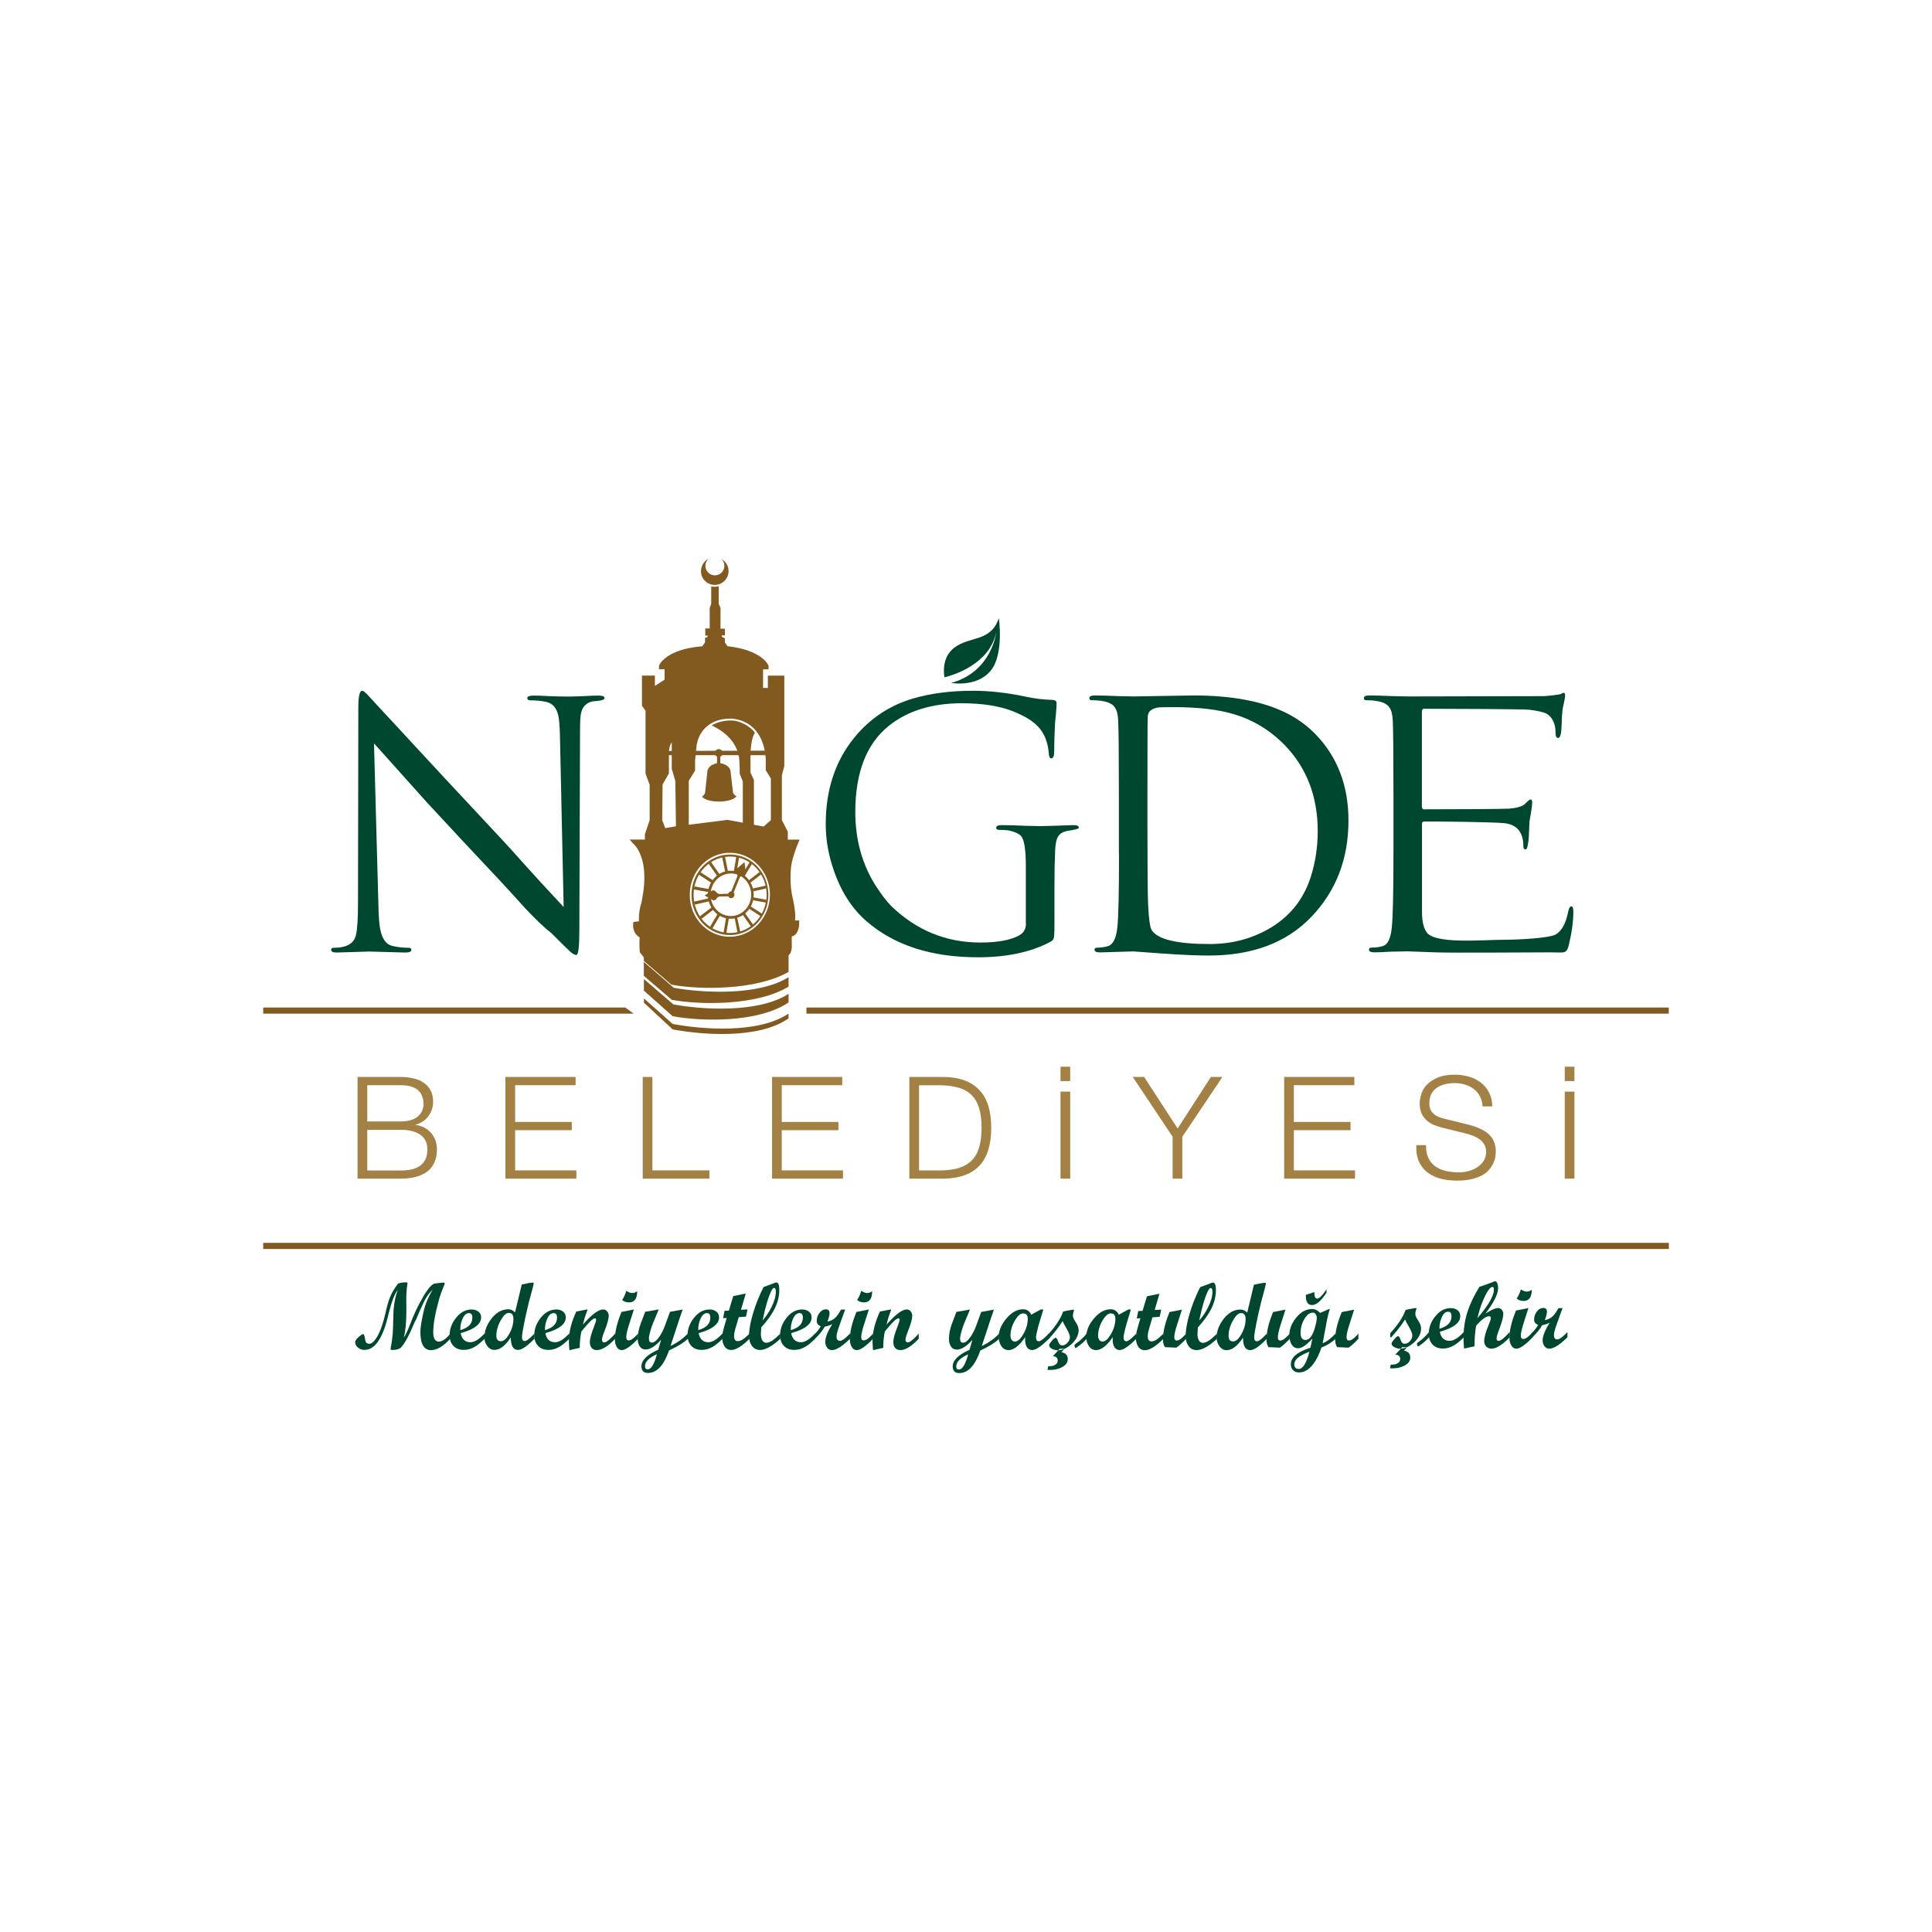 <?xml version="1.0" encoding="UTF-8"?>
<svg id="Layer_2" data-name="Layer 2" xmlns="http://www.w3.org/2000/svg" viewBox="0 0 309.17 309.14">
  <defs>
    <style>
      .cls-1 {
        fill: none;
      }

      .cls-2, .cls-3 {
        fill: #82591f;
      }

      .cls-4 {
        fill: #a38043;
      }

      .cls-4, .cls-3, .cls-5 {
        fill-rule: evenodd;
      }

      .cls-5 {
        fill: #004730;
      }
    </style>
  </defs>
  <g id="Foreground">
    <g>
      <rect class="cls-1" width="309.17" height="309.14"/>
      <g>
        <path class="cls-5" d="m59.85,118.97l.71,26.06c.04,1.71.13,2.9.27,3.59.29,1.56.91,2.47,1.85,2.72.8.22,1.71.33,2.72.33.29,0,.43.11.43.33,0,.29-.33.43-.98.43l-5.77-.16-5.22.16c-.58,0-.87-.15-.87-.43,0-.22.14-.33.43-.33,2.03,0,3.21-.67,3.54-2.01.22-.91.33-2.65.33-5.22l.05-31.17c0-1.81.2-2.72.6-2.72.14,0,.31.09.49.27.18.14.42.38.71.71.11.11.33.34.65.71.33.36,4.15,4.5,11.48,12.4l9.03,9.68c.29.29,1.7,1.85,4.24,4.68,1.23,1.38,3.12,3.43,5.66,6.15l-.6-27.64c-.04-1.45-.13-2.47-.27-3.05-.29-1.2-.91-1.9-1.85-2.12-.76-.18-1.65-.27-2.67-.27-.29,0-.43-.13-.43-.38s.36-.38,1.09-.38c.62,0,1.56.04,2.83.11,1.27.04,2.21.05,2.83.05.22,0,.78-.02,1.69-.05,1.41-.07,2.39-.11,2.94-.11.65,0,.98.13.98.38,0,.22-.27.36-.82.44-.36.04-.73.07-1.09.11-1.02.22-1.63.85-1.85,1.9-.11.4-.16,1.38-.16,2.94l-.11,31.88c0,2.58-.16,3.86-.49,3.86-.25,0-.58-.18-.98-.54-.62-.58-1.61-1.56-2.99-2.94-1.2-.94-2.61-2.29-4.24-4.03-1.3-1.45-2.63-2.9-3.97-4.35-1.23-1.31-3.23-3.43-5.98-6.37l-5.71-6.15c-.83-.94-2.25-2.52-4.24-4.73l-4.24-4.73Z"/>
        <path class="cls-5" d="m179.05,136.65v-9.58c0-6.35-.04-10.26-.11-11.75-.04-.98-.22-1.69-.54-2.12-.29-.47-.89-.8-1.79-.98-.51-.11-1.12-.16-1.85-.16-.29,0-.44-.11-.44-.33,0-.29.29-.44.87-.44.87,0,2.16.04,3.86.11,1.74.04,2.5.05,2.29.05l9.63-.16c6.24,0,11.24.96,15.02,2.88,1.71.87,3.21,1.98,4.52,3.32,3.52,3.63,5.28,8.23,5.28,13.82,0,6.13-1.98,11.26-5.93,15.4-3.95,4.13-9.43,6.2-16.43,6.2-1.92,0-4.43-.11-7.51-.33l-4.57-.33-5.33.16c-.58,0-.87-.15-.87-.43,0-.22.14-.33.44-.33.51,0,1.05-.07,1.63-.22.87-.22,1.39-1.21,1.58-2.99.18-1.63.27-5.57.27-11.8Zm4.57-10.45v6.75c0,6.53.04,10.46.11,11.81.11,2.36.31,3.74.6,4.13.98,1.45,4.06,2.18,9.25,2.18,3.41,0,6.51-.78,9.3-2.34,3.37-1.89,5.66-4.66,6.85-8.32.76-2.36,1.14-4.82,1.14-7.4,0-5.51-1.74-10.08-5.22-13.71-2.32-2.39-5.04-4.06-8.16-5-2.5-.76-5.71-1.14-9.63-1.14-1.38,0-2.21.02-2.5.05-1.09.18-1.65.65-1.69,1.42-.04,1.09-.05,4.95-.05,11.59Z"/>
        <path class="cls-5" d="m222.99,136.65v-9.58c0-6.35-.04-10.26-.11-11.75-.04-.98-.22-1.69-.55-2.12-.29-.47-.89-.8-1.79-.98-.51-.11-1.12-.16-1.85-.16-.29,0-.44-.11-.44-.33,0-.29.29-.44.87-.44.87,0,2.16.04,3.86.11,1.74.04,2.5.05,2.28.05l21.88-.05c.94-.07,1.72-.16,2.34-.27.11,0,.24-.04.38-.11.15-.11.27-.16.38-.16.14,0,.22.16.22.49,0,.18-.07.6-.22,1.25-.15.62-.22,1.05-.22,1.31,0,.07-.02.27-.05.6,0-.25-.02.13-.05,1.14-.04.98-.09,1.6-.16,1.85-.11.4-.24.6-.38.6-.29,0-.44-.24-.44-.71,0-1.52-.47-2.57-1.41-3.16-.44-.25-1.36-.47-2.78-.65-.94-.11-12.85-.16-16.88-.16-.22,0-.33.18-.33.54v15.01c0,.36.11.54.33.54,4.79,0,12.69-.04,13.67-.11,1.3-.11,2.16-.38,2.56-.82.44-.44.71-.65.82-.65.18,0,.27.15.27.43,0,.36-.05.87-.16,1.52-.14.76-.23,1.27-.27,1.52-.04.83-.07,1.69-.11,2.56-.11,1.31-.27,1.96-.49,1.96-.25,0-.38-.16-.38-.49,0-2.25-1.02-3.48-3.05-3.7-1.74-.18-9.35-.27-12.79-.27-.26,0-.38.13-.38.38v14.09c0,1.41.22,2.45.65,3.1.97,2.13,9.1,1.36,12.22,1.36,2.87,0,7.63-.29,8.57-.87.94-.58,1.6-1.8,1.96-3.65.11-.54.27-.82.49-.82s.33.27.33.82c0,1.52-.23,3.28-.71,5.28-.14.69-.38,1.09-.71,1.2-.33.14-1.07.05-2.23.05-3.34,0-15.77.11-18.45,0l-4.41-.16c-.58,0-1.47.02-2.66.05-1.2.07-2.09.11-2.67.11s-.87-.15-.87-.43c0-.22.14-.33.44-.33.72,0,1.34-.09,1.85-.27.73-.25,1.18-1.22,1.36-2.88.18-1.67.27-5.62.27-11.86Z"/>
        <path class="cls-5" d="m164.16,147.81v-9.25c0-2.68-.27-4.3-.82-4.84-.36-.33-.91-.58-1.63-.76-.4-.11-1.02-.16-1.85-.16-.29,0-.44-.11-.44-.33,0-.29.29-.43.87-.43.87,0,2.16.04,3.86.11,1.74.04,2.5.05,2.29.05.51,0,1.23-.02,2.18-.05,1.92-.07,2.97-.11,3.16-.11.58,0,.87.14.87.43,0,.15-.6.31-1.79.49-.69.11-1.2.4-1.52.87-.29.47-.45,1.21-.49,2.23-.07,1.52-.11,3.41-.11,5.66v6.09c0,1.09-.02,1.72-.05,1.9,0,.18-.04.36-.11.54-.07.18-.25.34-.54.49-3.08,1.63-6.93,2.45-11.53,2.45-7.51,0-13.47-1.94-17.9-5.82-2.54-2.21-4.39-5.29-5.55-9.25-.62-2.07-.92-4.15-.92-6.26,0-5.44,1.51-10.03,4.52-13.76,2.5-3.08,5.64-5.19,9.41-6.31,2.83-.83,6.04-1.25,9.63-1.25,2.65,0,5.42.31,8.32.92,1.49.33,2.96.51,4.41.54.44.04.65.2.65.49,0,.43-.04,1.05-.11,1.85-.11.98-.16,1.6-.16,1.85-.07,1.31-.11,2.65-.11,4.03,0,.76-.16,1.14-.49,1.14-.22,0-.34-.27-.38-.82-.14-1.78-.71-3.19-1.69-4.24-.83-.91-2.16-1.72-3.97-2.45-2.18-.87-4.93-1.31-8.27-1.31-4.75,0-8.63,1.2-11.64,3.59-3.59,2.87-5.39,7.47-5.39,13.82,0,4.42,1.09,8.36,3.27,11.8.94,1.45,1.78,2.54,2.5,3.26,4.03,3.88,8.78,5.82,14.25,5.82,2.76,0,4.82-.38,6.2-1.14.73-.4,1.09-1.03,1.09-1.9Z"/>
        <path class="cls-5" d="m151.13,108.39c-.17-1.13-.23-3.35,1.57-4.73,2.5-1.92,5.84-.87,7.14-4.74,0,0,.83,5.6-1.2,8.27-1.56,2.05-4.33,2.4-6.44,2.1,6.53-1.77,7.23-8.11,7.23-8.11-1.09,5.08-6.73,6.83-8.3,7.21Z"/>
        <g>
          <path class="cls-4" d="m58.77,179.47v-5.81h5.33c2.45,0,3.67,1.02,3.67,3.05,0,.38-.08.74-.23,1.07-.15.33-.38.63-.68.89-.3.24-.68.44-1.14.59-.46.14-1,.2-1.62.2h-5.33Zm-1.55-7.13v16.27h6.88c.88,0,1.63-.08,2.25-.23.64-.17,1.17-.37,1.59-.62.44-.26.79-.55,1.05-.89.26-.33.46-.67.59-1,.14-.35.23-.68.27-1,.04-.34.07-.63.07-.89,0-1.06-.31-1.95-.93-2.67-.62-.73-1.46-1.16-2.51-1.3v-.04c.42-.09.8-.25,1.14-.48.35-.23.64-.5.89-.82.26-.33.46-.7.59-1.09.14-.41.21-.83.21-1.25,0-.76-.14-1.39-.43-1.89-.29-.52-.68-.93-1.16-1.23-.47-.32-1.02-.54-1.66-.66-.62-.14-1.28-.21-1.96-.21h-6.88Zm1.55,14.95v-6.49h5.33c1.38,0,2.44.27,3.17.8.74.52,1.12,1.3,1.12,2.35,0,.65-.12,1.2-.34,1.64-.23.43-.54.77-.93,1.03-.4.26-.85.44-1.37.55-.52.09-1.06.14-1.64.14h-5.33Z"/>
          <polygon class="cls-4" points="80.88 172.34 80.88 188.61 92.23 188.61 92.23 187.29 82.43 187.29 82.43 180.86 91.5 180.86 91.5 179.54 82.43 179.54 82.43 173.66 92.11 173.66 92.11 172.34 80.88 172.34"/>
          <polygon class="cls-4" points="102.85 172.34 102.85 188.61 113.52 188.61 113.52 187.29 104.4 187.29 104.4 172.34 102.85 172.34"/>
          <polygon class="cls-4" points="123.55 172.34 123.55 188.61 134.9 188.61 134.9 187.29 125.1 187.29 125.1 180.86 134.17 180.86 134.17 179.54 125.1 179.54 125.1 173.66 134.78 173.66 134.78 172.34 123.55 172.34"/>
          <path class="cls-4" d="m145.52,172.34v16.27h5.63c2.48-.06,4.34-.75,5.58-2.07,1.26-1.34,1.89-3.36,1.89-6.06s-.63-4.71-1.89-6.04c-1.25-1.34-3.11-2.04-5.58-2.1h-5.63Zm1.55,14.95v-13.62h3.3c1.17,0,2.17.13,3.01.39.85.24,1.55.64,2.1,1.18.55.55.95,1.25,1.21,2.12.26.87.39,1.91.39,3.12s-.13,2.26-.39,3.12c-.26.87-.66,1.57-1.21,2.12-.55.55-1.25.95-2.1,1.21-.84.24-1.84.37-3.01.37h-3.3Z"/>
          <path class="cls-4" d="m169.71,174.69v13.92h1.55v-13.92h-1.55Zm0-1.69h1.55v-2.3h-1.55v2.3Z"/>
          <polygon class="cls-4" points="187.65 181.91 187.65 188.61 189.2 188.61 189.2 181.91 195.62 172.34 193.78 172.34 188.45 180.59 183.09 172.34 181.27 172.34 187.65 181.91"/>
          <polygon class="cls-4" points="205.5 172.34 205.5 188.61 216.84 188.61 216.84 187.29 207.05 187.29 207.05 180.86 216.12 180.86 216.12 179.54 207.05 179.54 207.05 173.66 216.73 173.66 216.73 172.34 205.5 172.34"/>
          <path class="cls-4" d="m228.2,183.25h-1.55c-.05,1,.08,1.86.39,2.58.32.71.77,1.3,1.34,1.75.58.45,1.28.8,2.1,1.03.82.21,1.71.32,2.67.32s1.78-.09,2.46-.27c.68-.17,1.25-.39,1.71-.66.47-.29.83-.61,1.09-.96.27-.35.48-.69.62-1.03.15-.35.24-.68.27-.98.04-.3.07-.55.07-.73,0-.67-.12-1.24-.34-1.71-.21-.47-.52-.87-.91-1.18-.38-.34-.83-.61-1.34-.82-.5-.23-1.04-.42-1.62-.57l-3.96-.98c-.33-.07-.65-.17-.96-.29-.29-.12-.55-.28-.78-.48-.23-.2-.41-.43-.55-.71-.12-.29-.18-.62-.18-1,0-.61.11-1.12.34-1.53.23-.41.52-.74.89-.98.38-.26.81-.44,1.3-.55.5-.12,1.02-.18,1.55-.18.58,0,1.12.08,1.64.25.53.15.99.39,1.39.7.41.3.74.69.98,1.16.26.46.4,1,.43,1.62h1.55c0-.84-.17-1.56-.5-2.19-.32-.64-.75-1.17-1.3-1.6s-1.18-.74-1.91-.96c-.73-.21-1.5-.32-2.3-.32-1.14,0-2.07.17-2.8.5-.73.32-1.31.71-1.73,1.18-.41.47-.69.97-.84,1.5-.15.53-.23.99-.23,1.39,0,.64.1,1.18.29,1.62.21.44.49.81.82,1.12.34.3.72.55,1.16.73.46.18.92.33,1.39.45l3.62.89c.38.09.77.21,1.16.36.39.14.75.32,1.07.55.33.23.6.51.8.84.21.33.32.73.32,1.19,0,.59-.14,1.1-.43,1.53-.29.41-.65.75-1.09,1.03-.43.26-.89.45-1.39.57-.5.12-.96.18-1.39.18-.74,0-1.44-.07-2.1-.21-.65-.15-1.22-.39-1.71-.73-.47-.33-.84-.78-1.12-1.34-.27-.56-.4-1.26-.39-2.1Z"/>
          <path class="cls-4" d="m250.4,174.69v13.92h1.55v-13.92h-1.55Zm0-1.69h1.55v-2.3h-1.55v2.3Z"/>
        </g>
        <path class="cls-2" d="m110.38,143.2c0,3.84,3.03,6.84,6.64,6.7,3.47-.14,6.19-3.15,6.19-6.73s-2.72-6.58-6.19-6.7c-3.61-.12-6.64,2.88-6.64,6.73Zm-2.89-24.41c-.24.37-.45.91-.45,1.66v3.32l-1.01,1.77-.06,5.69.48,1.29,1.72-.29-.1-7.24-.57-1.96v-4.23h0Zm8.93,12.41l5.78,1.07,1.16-1.03v-6.66s-.82-1.33-.82-1.33v-1.54s.16-6.15-5.43-6.72c-.88,0-1.46.1-1.81.18-.36.08-.85.23-1.35.51-1.01.54-2.11,1.57-2.47,3.55-.13,1.29-.19,1.89-.22,2.16l-.03.22v1.7s-1.01,1.64-1.01,1.64v7.03l6.2-.78Zm-1.41-37.37v2.79s.29.67.29.67v3.32h.7v1.07h-.52c0,.32.52.44.52.44v.69l.41.6c5.41.59,6.51,2.92,6.58,3.13v.57h-.88v2.98h.77v-1.97h2.63v14.45l-.39,1.51v7.16l.95,1.85v1.27h1.88s-.6,1.35-1.09,3.01c-.5,1.72-.44,4.46-.06,6.1.51,2.2.5,3.31.42,3.83h.67s.01.41,0,.62c-.01.21-.05.48-.13.75-.13.47-.42,1.05-1.06,1.19v1.19c0,.07.03.41-.02.77-.04.32-.15.8-.49,1.04v2.67c-5.19,2.98-14.3,2.87-18.63,2.06l-.11-.02-4.42-3.8v-.56l-.65-.84s-.1-.96-.03-2.38c-.58-.32-.85-.83-.96-1.26-.12-.48-.07-.89-.07-.91l.04-.29.88-.09c-.02-.59,0-1.79.41-2.98.27-1.59.46-2.31.46-4.17s-.44-3.2-.86-4.03c-.21-.42-.42-.72-.58-.91-.14-.18-.4-.42-.41-.42l-.5-.58h2.44v-.84l.76-2.27v-5.65l-.66-1.8v-10.07l-.57-.76v-4.85h2.07v1.65l1.55-.99v-1.68h-.89v-.57c.07-.21,1.18-2.64,6.92-3.1l.44-.62v-.72s.46-.09.46-.37h-.42v-1.14h.71v-3.28l.24-.67v-2.78c.18.04.37.06.57.06.21,0,.42-.03.62-.08Zm11.18,68.36v.78c-4.9,3.42-14.01,2.6-18.55,1.76l-4.6-4.28v-.68l4.6,4.09c4.5.84,13.62,1.65,18.55-1.66Zm0-3.16v1.39c-4.94,3.32-14.05,3.03-18.55,2.2l-4.6-4.09v-1.86l4.73,4.07c4.49.82,13.59,1.45,18.43-1.71Zm0-2.66v1.52c-5.11,3.1-14.22,2.93-18.68,2.11l-4.48-3.84v-2.23l4.79,4.14c4.46.81,13.56,1.35,18.37-1.7Z"/>
        <path class="cls-3" d="m106.66,120.17l17.44-.05v.73h-17.71l.27-.69Z"/>
        <path class="cls-3" d="m110.99,143.2c0,3.49,2.75,6.22,6.03,6.1,3.17-.11,5.66-2.85,5.66-6.13s-2.49-6-5.66-6.1c-3.28-.1-6.03,2.64-6.03,6.13Zm-.33,0c0-3.68,2.9-6.57,6.36-6.45,3.33.11,5.94,2.99,5.94,6.43s-2.61,6.33-5.94,6.45c-3.46.13-6.36-2.74-6.36-6.42Z"/>
        <path class="cls-2" d="m119.79,140.9l1.79-1.37c.11.15.18.27.25.38l-1.79,1.37c-.09-.16-.17-.28-.25-.39Zm.55-2.67l-1.19,2c-.15-.12-.26-.19-.37-.26l1.18-2c.15.1.26.18.37.27Zm-2.47,1.3l-.22-.03-.22-.06.39-2.31.23.02.22.07-.39,2.3Zm-1.82,0l-.48-2.34c.13-.03.31-.07.45-.09l.47,2.33c-.13.02-.31.06-.44.09Zm-1.26.67l-1.4-2c.15-.11.27-.19.38-.27l1.4,2c-.16.1-.27.18-.38.26Zm-.92,1.09l-2.04-1.32c.1-.16.17-.29.26-.4l2.04,1.33c-.11.15-.18.27-.25.39Zm-.41,1l-.02.24-.06.23-2.34-.42.02-.25.07-.24,2.34.43Zm.03,1.94l-2.32.53c-.03-.14-.08-.33-.1-.48l2.32-.52c.02.14.06.33.1.47Zm.68,1.33l-1.93,1.49c-.12-.15-.2-.27-.28-.39l1.95-1.48c.1.16.18.28.26.39Zm1.06.93l-1.24,2.1c-.16-.09-.28-.17-.39-.25l1.25-2.11c.15.11.26.19.38.25Zm.95.4l.23.02.22.05-.39,2.35h-.23s-.22-.07-.22-.07l.4-2.35Zm1.78-.09l.5,2.3c-.13.04-.31.08-.44.11l-.46-2.29c.13-.02.28-.08.41-.12Zm2.58,1.19c-.14.11-.25.2-.36.28l-1.33-1.89c.15-.1.26-.18.36-.27l1.32,1.88Zm-.45-2.96l1.88,1.21c-.09.16-.16.28-.23.39l-1.88-1.22c.1-.15.17-.27.24-.39Zm.38-.97l.02-.23.06-.23,2.11.39v.23s-.07.22-.07.22l-2.12-.38Zm2.16-1.89l-2.1.47c-.02-.14-.06-.32-.09-.45l2.1-.47c.03.13.07.31.09.45Z"/>
        <path class="cls-2" d="m120.16,143.76c.3-1.82-.84-3.57-2.58-3.92-1.77-.36-3.5.87-3.82,2.75-.32,1.89.9,3.67,2.69,3.96,1.76.29,3.41-.97,3.71-2.79Zm-6.83-1.25c.37-2.12,2.31-3.51,4.32-3.1,1.96.4,3.24,2.37,2.91,4.42-.34,2.05-2.19,3.47-4.18,3.15-2.03-.33-3.41-2.34-3.04-4.47Z"/>
        <path class="cls-2" d="m117.02,143.74l-.38-.15,1.33-3.28c.23-.57-.47-.86-.04-1.34l1.21-1,.2,1.53c-.02.64-.75.4-.98.96l-1.33,3.29Z"/>
        <path class="cls-2" d="m117.17,143v.21s.02.21.02.21l-1.99.05c-.58,0-.55.79-1.13.57l-1.32-.74,1.21-.78c.55-.24.63.55,1.21.54l2-.06Z"/>
        <path class="cls-2" d="m117.52,143.28c.05-.29-.14-.56-.41-.62-.28-.05-.54.14-.59.43-.05.29.14.57.41.62.28.05.54-.14.59-.43Z"/>
        <rect class="cls-2" x="129.05" y="161.23" width="138" height=".98"/>
        <polygon class="cls-3" points="42.12 161.23 100.05 161.23 101.41 162.21 42.12 162.21 42.12 161.23"/>
        <rect class="cls-2" x="42.12" y="198.89" width="224.94" height=".98"/>
        <path class="cls-2" d="m114.96,122.1h.18s1.79.19,1.79,1.55l.38,3.23s.18.35.55.56c0,0-.58.81-2.72.83h-.18c-2.14-.02-2.63-.8-2.63-.8.32-.13.5-.6.5-.6l.35-3.23c0-1.36,1.79-1.55,1.79-1.55Z"/>
        <rect class="cls-2" x="114.74" y="120.58" width=".53" height="1.93"/>
        <circle class="cls-2" cx="115.02" cy="120.5" r=".62"/>
        <path class="cls-2" d="m112.18,91.39c0-.86.49-1.6,1.21-1.97-.31.28-.51.68-.51,1.13,0,.84.68,1.52,1.52,1.52s1.52-.68,1.52-1.52c0-.43-.18-.82-.46-1.09.68.38,1.13,1.1,1.13,1.93,0,1.22-.99,2.21-2.21,2.21s-2.21-.99-2.21-2.21Z"/>
        <g>
          <g>
            <path class="cls-5" d="m66.43,211.39l-.21.51c-.83,1.96-1.52,3.21-2.09,3.76-.26.24-.7.37-1.35.37-.18,0-.28-.04-.28-.14,0-.03.01-.11.03-.23.12-.54.22-1.26.31-2.17.04-.52.08-1.53.11-3.04.03-1.52.27-2.86.7-4.02-.48.58-.96,1.82-1.44,3.71l-.18.73c-.86,3.43-2.09,5.15-3.71,5.15-.37,0-.7-.11-.99-.34-.33-.24-.49-.54-.49-.89,0-.26.22-.57.66-.93.3-.24.48-.37.57-.37.16,0,.27.21.32.64.02.03.03.07.03.11l.02.14c.05.44.27.66.66.66.29,0,.6-.22.95-.67.6-.79,1.13-2.13,1.59-4.05l.21-.9c.21-.88.44-1.59.69-2.12.24-.55.63-1.18,1.16-1.89.32-.13.77-.2,1.36-.2.1,0,.15.05.15.17,0,.02-.01.13-.05.34-.09.62-.14,1.32-.14,2.09v.6c0-.11,0,.15.01.78v.63c0,1.78-.14,3.19-.41,4.22.28-.37.66-1.19,1.15-2.46.19-.51.39-.99.6-1.45.39-.87.84-1.74,1.34-2.61.8-1.36,1.43-2.06,1.87-2.12l.95-.12c.16-.02.31-.03.43-.03.13,0,.2.04.2.11,0,.11-.08.35-.24.7-.22.5-.43,1.09-.63,1.76-.64,2.28-.96,4.07-.96,5.37,0,1,.3,1.5.92,1.5.5,0,1.09-.4,1.77-1.21v.79c-1.1,1.19-2.11,1.79-3.04,1.79-1.14,0-1.71-.98-1.71-2.95,0-.62.17-1.7.52-3.24.21-.95.56-1.85,1.02-2.71l.43-.78-.41.44c-.37.39-.73.95-1.08,1.7-.27.55-.69,1.52-1.28,2.9Z"/>
            <path class="cls-5" d="m73.66,212.68v.17c1.28-.36,1.93-1.02,1.93-1.99,0-.49-.18-.73-.54-.73-.44,0-.79.33-1.07.99-.21.53-.32,1.05-.32,1.56Zm3.91.7v.84c-.6.59-1.11,1.01-1.51,1.25-.6.37-1.22.55-1.85.55-.69,0-1.24-.21-1.65-.64-.41-.43-.61-.99-.61-1.7,0-1,.34-1.92,1.01-2.77.71-.91,1.55-1.36,2.52-1.36.43,0,.78.11,1.07.34.3.21.44.53.44.95,0,.81-.64,1.48-1.91,2.03-.34.14-.79.3-1.36.47.19.97.71,1.45,1.56,1.45.58,0,1.24-.37,1.97-1.1l.32-.32Z"/>
            <path class="cls-5" d="m81.43,210.1c-.37,0-.73.29-1.1.86-.6.94-.9,1.87-.9,2.78,0,.59.24.89.72.89.4,0,.78-.29,1.15-.86.57-.88.86-1.78.86-2.71,0-.64-.24-.96-.72-.96Zm.99-.08l1.07-4.46c.84-.2,1.42-.3,1.76-.31.1,0,.15.04.15.12v.02c-.06.37-.17.82-.32,1.33-.29,1.01-.6,2.21-.9,3.59-.25,1.15-.43,2.06-.54,2.74-.07.45-.11.76-.11.93,0,.42.14.62.43.62.3,0,.78-.35,1.42-1.05l.15-.17v.84l-.29.29c-1.01,1.01-1.79,1.51-2.34,1.51-.78,0-1.16-.67-1.16-2-.87,1.34-1.74,2-2.63,2-.47,0-.86-.22-1.16-.66-.29-.4-.43-.84-.43-1.33,0-1.04.37-2.03,1.1-2.98.78-1.02,1.69-1.53,2.71-1.53.4,0,.76.16,1.08.49Z"/>
            <path class="cls-5" d="m87.21,212.68v.17c1.28-.36,1.93-1.02,1.93-1.99,0-.49-.18-.73-.54-.73-.44,0-.79.33-1.07.99-.21.53-.32,1.05-.32,1.56Zm3.91.7v.84c-.6.59-1.11,1.01-1.51,1.25-.6.37-1.22.55-1.85.55-.69,0-1.24-.21-1.65-.64-.41-.43-.61-.99-.61-1.7,0-1,.34-1.92,1.01-2.77.71-.91,1.55-1.36,2.52-1.36.43,0,.79.11,1.07.34.29.21.44.53.44.95,0,.81-.64,1.48-1.91,2.03-.34.14-.79.3-1.36.47.19.97.71,1.45,1.56,1.45.58,0,1.24-.37,1.97-1.1l.32-.32Z"/>
            <path class="cls-5" d="m91.12,216.05l-.02-.18c-.04-.49-.06-.92-.06-1.3,0-1.41.39-2.97,1.18-4.69l1.82-.35c-.21.58-.36.98-.43,1.21-.14.46-.25.87-.32,1.22l.29-.32c1.26-1.39,2.24-2.09,2.94-2.09.26,0,.48.1.64.31.16.19.25.43.25.7,0,.48-.21,1.26-.64,2.35-.3.75-.44,1.24-.44,1.47,0,.29.12.44.37.44.14,0,.32-.08.53-.24.4-.3.81-.7,1.22-1.18v.83c-1.14,1.21-2.12,1.82-2.95,1.82-.36,0-.63-.12-.82-.35-.19-.24-.29-.55-.29-.92,0-.54.22-1.36.66-2.45.2-.51.32-.88.35-1.12,0-.16-.06-.24-.18-.24-.32,0-.93.57-1.85,1.7l-.34.41c-.16.85-.25,1.62-.25,2.31v.3l-1.65.37Z"/>
            <path class="cls-5" d="m100.23,206.56l.09.06c.31.2.59.3.86.3s.53-.1.79-.29c0,1.19-.44,1.79-1.31,1.79-.43,0-.79-.13-1.1-.38.29-.45.51-.94.67-1.48Zm-.87,3.62l.09-.23,1.99-.4-.75,2.34c-.32.99-.47,1.68-.47,2.06s.13.55.4.55c.34,0,.78-.31,1.34-.93.06-.06.11-.12.15-.18v.84c-1.16,1.21-2.03,1.82-2.6,1.82-.38,0-.67-.2-.87-.6-.16-.32-.24-.68-.24-1.1,0-1.18.32-2.57.96-4.17Z"/>
            <path class="cls-5" d="m105.13,216.7c-1.27.57-1.91,1.21-1.91,1.93,0,.34.14.5.43.5.55,0,1.04-.81,1.48-2.43Zm-3.07-2.47c0-.78.16-1.58.47-2.42l.72-1.89,2.17-.38-.93,2.22c-.12.29-.26.7-.41,1.21-.16.57-.24.97-.24,1.21,0,.45.16.67.47.67.39,0,.81-.35,1.27-1.04.32-.49.58-1,.78-1.54l.86-2.34,2.03-.38-.25.7c-.08.23-.17.49-.26.77-.11.34-.31.94-.6,1.82l-.84,2.55c1.14-.55,2.06-1.21,2.77-1.99v.84c-.63.61-1.63,1.23-3,1.86-.36.99-.73,1.75-1.12,2.28-.65.88-1.4,1.33-2.25,1.33-.7,0-1.05-.36-1.05-1.07,0-.97.9-1.86,2.69-2.66l.46-1.59c-.94,1.04-1.76,1.56-2.48,1.56-.43,0-.76-.18-.99-.55-.18-.32-.28-.7-.28-1.16Z"/>
            <path class="cls-5" d="m111.74,212.68v.17c1.28-.36,1.93-1.02,1.93-1.99,0-.49-.18-.73-.54-.73-.44,0-.79.33-1.07.99-.21.53-.32,1.05-.32,1.56Zm3.91.7v.84c-.6.59-1.11,1.01-1.51,1.25-.6.37-1.22.55-1.85.55-.69,0-1.24-.21-1.65-.64-.41-.43-.61-.99-.61-1.7,0-1,.34-1.92,1.01-2.77.71-.91,1.55-1.36,2.52-1.36.43,0,.79.11,1.07.34.29.21.44.53.44.95,0,.81-.64,1.48-1.91,2.03-.34.14-.79.3-1.36.47.19.97.71,1.45,1.56,1.45.58,0,1.24-.37,1.97-1.1l.32-.32Z"/>
            <path class="cls-5" d="m116.64,209.73l.7-2.32,2-.41-.76,2.6,1.04-.06-.24,1.15-1.16.09-.58,1.97c-.11.38-.17.74-.17,1.08,0,.53.21.79.63.79s.99-.35,1.68-1.05c.02-.02.05-.05.08-.09l.09-.09v.84c-1.21,1.2-2.19,1.8-2.93,1.8-.49,0-.86-.21-1.12-.64-.21-.35-.32-.78-.32-1.3,0-.48.09-1.04.28-1.68l.43-1.5-.58.03.24-1.18.7-.03Z"/>
            <path class="cls-5" d="m122.02,211.31c.55-.6,1.03-1.31,1.44-2.14.46-.93.69-1.75.69-2.46,0-.41-.1-.61-.29-.61-.27,0-.63.75-1.1,2.25-.21.69-.46,1.68-.73,2.96Zm2.86,2.08v.84c-1.31,1.2-2.39,1.8-3.24,1.8-.59,0-1.04-.24-1.36-.72-.27-.41-.41-.92-.41-1.54,0-1.38.42-3.19,1.25-5.41.32-.83.67-1.62,1.07-2.4l1.89-.7c.05-.02.1-.03.14-.03.33,0,.49.39.49,1.18,0,1.09-.29,2.18-.87,3.26-.44.82-1.11,1.74-2.02,2.74-.04.53-.06.89-.06,1.07,0,.36.06.66.17.9.15.34.39.5.7.5.51,0,1.17-.41,1.99-1.22l.26-.26Z"/>
            <path class="cls-5" d="m126.55,212.68v.17c1.28-.36,1.93-1.02,1.93-1.99,0-.49-.18-.73-.54-.73-.44,0-.79.33-1.07.99-.21.53-.32,1.05-.32,1.56Zm3.91.7v.84c-.6.59-1.11,1.01-1.51,1.25-.6.37-1.22.55-1.85.55-.69,0-1.24-.21-1.65-.64-.41-.43-.61-.99-.61-1.7,0-1,.34-1.92,1.01-2.77.71-.91,1.55-1.36,2.52-1.36.43,0,.78.11,1.07.34.3.21.44.53.44.95,0,.81-.64,1.48-1.91,2.03-.34.14-.79.3-1.36.47.19.97.71,1.45,1.56,1.45.58,0,1.24-.37,1.97-1.1l.32-.32Z"/>
            <path class="cls-5" d="m130.29,214.21v-.63c.46-.46.81-.9,1.05-1.33-.43-.19-.64-.47-.64-.84,0-.58.2-1.09.61-1.51.23-.24.52-.37.86-.37.39,0,.58.2.58.6,0,.32-.11.77-.34,1.35.51-.08.95-.3,1.31-.66.27-.27.55-.68.86-1.24l.67-.03-.69,1.91c-.14.4-.29.8-.43,1.21-.17.52-.26.92-.26,1.21,0,.46.18.69.54.69.3,0,.72-.28,1.27-.83l.35-.35v.84c-1.24,1.21-2.21,1.82-2.89,1.82-.34,0-.6-.13-.79-.4-.19-.27-.29-.57-.29-.92,0-.7.38-1.65,1.13-2.83-.38.18-.78.32-1.21.4-.34.61-.85,1.25-1.53,1.91h-.17Z"/>
            <path class="cls-5" d="m137.83,206.56l.09.06c.31.2.59.3.86.3s.53-.1.79-.29c0,1.19-.44,1.79-1.31,1.79-.43,0-.79-.13-1.1-.38.29-.45.51-.94.67-1.48Zm-.87,3.62l.09-.23,1.99-.4-.75,2.34c-.32.99-.47,1.68-.47,2.06s.13.55.4.55c.34,0,.79-.31,1.35-.93.06-.06.11-.12.15-.18v.84c-1.16,1.21-2.03,1.82-2.6,1.82-.38,0-.67-.2-.87-.6-.16-.32-.25-.68-.25-1.1,0-1.18.32-2.57.96-4.17Z"/>
            <path class="cls-5" d="m139.71,216.05l-.02-.18c-.04-.49-.06-.92-.06-1.3,0-1.41.39-2.97,1.18-4.69l1.82-.35c-.21.58-.36.98-.43,1.21-.14.46-.25.87-.32,1.22l.29-.32c1.26-1.39,2.24-2.09,2.93-2.09.26,0,.48.1.64.31.16.19.24.43.24.7,0,.48-.21,1.26-.64,2.35-.3.75-.44,1.24-.44,1.47,0,.29.12.44.37.44.14,0,.32-.08.53-.24.4-.3.81-.7,1.22-1.18v.83c-1.14,1.21-2.12,1.82-2.95,1.82-.36,0-.63-.12-.83-.35-.19-.24-.29-.55-.29-.92,0-.54.22-1.36.66-2.45.2-.51.32-.88.35-1.12,0-.16-.06-.24-.18-.24-.32,0-.93.57-1.85,1.7l-.34.41c-.16.85-.24,1.62-.24,2.31v.3l-1.65.37Z"/>
          </g>
          <g>
            <path class="cls-5" d="m154.93,216.73c-1.27.57-1.91,1.21-1.91,1.93,0,.34.14.5.43.5.55,0,1.04-.81,1.48-2.43Zm-3.07-2.48c0-.77.16-1.58.47-2.41l.72-1.9,2.17-.38-.93,2.22c-.12.3-.26.7-.41,1.21-.16.57-.24.97-.24,1.21,0,.45.16.67.47.67.39,0,.81-.35,1.27-1.04.32-.49.58-1,.78-1.54l.86-2.34,2.03-.38-.24.7c-.08.23-.17.49-.26.76-.11.34-.31.94-.6,1.82l-.84,2.55c1.14-.55,2.06-1.21,2.77-1.99v.84c-.63.61-1.63,1.23-3,1.87-.36.99-.73,1.75-1.12,2.28-.65.89-1.4,1.33-2.25,1.33-.7,0-1.05-.36-1.05-1.07,0-.97.9-1.86,2.69-2.66l.46-1.59c-.94,1.04-1.76,1.56-2.48,1.56-.43,0-.76-.18-.99-.55-.18-.32-.28-.7-.28-1.16Z"/>
            <path class="cls-5" d="m163.78,210.17c-.42,0-.82.29-1.21.89-.58.89-.87,1.79-.87,2.71,0,.23.06.44.18.63.12.18.29.28.52.28.4,0,.79-.3,1.18-.9.59-.92.89-1.82.89-2.72,0-.58-.23-.87-.69-.87Zm.26,4.13l.02-.31c-.96,1.38-1.85,2.06-2.67,2.06-.5,0-.9-.23-1.19-.7-.25-.41-.38-.88-.38-1.41,0-.99.4-1.96,1.21-2.92.84-1,1.73-1.5,2.69-1.5.61,0,1.04.29,1.3.87l1.53-.84h.41l-.66,2.19c-.15.51-.29,1.03-.4,1.57-.07.35-.11.58-.11.69,0,.43.15.64.46.64.24,0,.68-.32,1.31-.95.03-.02.08-.07.14-.14l.14-.15v.84c-.05.05-.15.15-.3.29-1.04,1.01-1.82,1.51-2.36,1.51-.42,0-.73-.2-.93-.6-.15-.33-.22-.71-.2-1.16Z"/>
            <path class="cls-5" d="m167.67,214.24v-.62c1.24-1.36,2.06-2.6,2.46-3.73.2-.06.48-.12.84-.18l.61-.11c.06,0,.13-.01.21-.01.05,0,.08.02.08.06,0,.07-.02.15-.06.23-.08.22-.12.44-.12.66,0,.24.13.56.4.96.35.52.52.97.52,1.34,0,.79-.37,1.52-1.1,2.22-.73.68-1.49,1.02-2.28,1.02-.27,0-.55-.07-.84-.21-.34-.16-.5-.37-.5-.61,0-.11.11-.31.34-.58.33-.4.55-.6.67-.6.16,0,.29.17.4.52.14.47.37.7.67.7s.6-.14.86-.43c.26-.29.38-.59.38-.9,0-.28-.16-.69-.47-1.25-.4-.69-.63-1.13-.69-1.31-.6.94-1.33,1.88-2.2,2.84h-.17Zm4.97.44l.38-.34c.23-.2.53-.51.87-.93v.84c-.43.47-.91.89-1.44,1.27-.17.12-.29.19-.34.21-.03,0-.07-.06-.11-.2-.04-.13-.06-.22-.06-.28,0-.04.1-.14.31-.29.09-.06.22-.16.38-.29Zm-3.2,1.3l.12-.14h.77l-.47.55c.67.12,1.01.49,1.01,1.1,0,.56-.33,1-.99,1.33-.54.27-1.12.4-1.73.4h-.52l.11-.6h.32c.3,0,.58-.08.82-.24.26-.15.38-.37.38-.66,0-.44-.27-.67-.79-.69.24-.24.57-.6.98-1.05Z"/>
            <path class="cls-5" d="m177.8,210.17c-.42,0-.82.29-1.21.89-.58.89-.87,1.79-.87,2.71,0,.23.06.44.18.63.12.18.29.28.52.28.4,0,.79-.3,1.18-.9.59-.92.89-1.82.89-2.72,0-.58-.23-.87-.69-.87Zm.26,4.13v-.31c-.94,1.38-1.84,2.06-2.66,2.06-.5,0-.9-.23-1.19-.7-.26-.41-.38-.88-.38-1.41,0-.99.4-1.96,1.21-2.92.84-1,1.73-1.5,2.69-1.5.61,0,1.04.29,1.3.87l1.53-.84h.41l-.66,2.19c-.15.51-.29,1.03-.4,1.57-.07.35-.11.58-.11.69,0,.43.15.64.46.64.24,0,.68-.32,1.31-.95.03-.02.08-.07.14-.14l.14-.15v.84c-.05.05-.15.15-.31.29-1.04,1.01-1.82,1.51-2.35,1.51-.42,0-.73-.2-.93-.6-.15-.33-.22-.71-.2-1.16Z"/>
            <path class="cls-5" d="m182.84,209.76l.7-2.32,2-.41-.76,2.6,1.04-.06-.24,1.15-1.16.09-.58,1.97c-.11.38-.17.74-.17,1.09,0,.53.21.79.63.79s.99-.35,1.68-1.05c.02-.02.05-.05.08-.09l.09-.09v.84c-1.21,1.2-2.19,1.8-2.93,1.8-.49,0-.86-.21-1.12-.64-.21-.35-.32-.78-.32-1.3,0-.48.09-1.04.28-1.68l.43-1.5-.58.03.24-1.18.7-.03Z"/>
            <path class="cls-5" d="m186.42,215.58c-.21-.32-.32-.72-.32-1.21,0-1.17.32-2.56.96-4.17l.09-.23,1.99-.4-.75,2.34c-.32.99-.47,1.68-.47,2.06s.13.55.4.55c.34,0,.78-.31,1.34-.93.06-.06.11-.12.15-.18v.84c-.65.68-1.18,1.15-1.57,1.41l-1.82-.08Z"/>
            <path class="cls-5" d="m191.89,211.33c.55-.6,1.03-1.32,1.44-2.14.46-.93.69-1.75.69-2.46,0-.41-.1-.61-.29-.61-.27,0-.63.75-1.1,2.25-.21.69-.46,1.68-.73,2.97Zm2.86,2.08v.84c-1.31,1.2-2.39,1.8-3.24,1.8-.59,0-1.04-.24-1.36-.72-.28-.41-.41-.92-.41-1.54,0-1.39.42-3.19,1.25-5.41.32-.82.67-1.62,1.07-2.4l1.89-.71c.05-.02.1-.03.14-.03.33,0,.49.39.49,1.18,0,1.09-.29,2.18-.87,3.26-.44.83-1.11,1.74-2.02,2.74-.04.53-.06.89-.06,1.07,0,.36.05.66.17.9.15.34.39.5.7.5.51,0,1.17-.41,1.99-1.22l.26-.26Z"/>
            <path class="cls-5" d="m198.6,210.13c-.37,0-.73.29-1.1.86-.6.94-.9,1.86-.9,2.78,0,.59.24.89.72.89.4,0,.78-.29,1.15-.86.57-.88.86-1.78.86-2.71,0-.64-.24-.96-.72-.96Zm.99-.08l1.07-4.46c.84-.19,1.42-.29,1.76-.31.1,0,.15.04.15.12v.02c-.06.38-.17.82-.32,1.33-.29,1.01-.6,2.21-.9,3.59-.25,1.15-.43,2.06-.54,2.74-.07.45-.11.76-.11.93,0,.42.14.63.43.63.31,0,.78-.35,1.42-1.05l.15-.17v.84l-.29.29c-1.01,1.01-1.79,1.51-2.34,1.51-.77,0-1.16-.67-1.16-2-.87,1.33-1.74,2-2.63,2-.47,0-.86-.22-1.16-.66-.29-.4-.43-.84-.43-1.33,0-1.04.37-2.03,1.1-2.98.79-1.02,1.69-1.53,2.7-1.53.4,0,.76.16,1.09.49Z"/>
            <path class="cls-5" d="m202.99,215.58c-.21-.32-.32-.72-.32-1.21,0-1.17.32-2.56.96-4.17l.09-.23,1.99-.4-.75,2.34c-.32.99-.47,1.68-.47,2.06s.13.55.4.55c.34,0,.79-.31,1.35-.93.06-.06.11-.12.15-.18v.84c-.65.68-1.18,1.15-1.57,1.41l-1.82-.08Z"/>
            <path class="cls-5" d="m210.1,210.05c-.46,0-.87.28-1.24.83-.49.73-.73,1.54-.73,2.43,0,.74.26,1.12.78,1.12.61,0,1.1-.61,1.47-1.83.22-.74.34-1.31.34-1.71,0-.21-.05-.39-.17-.57-.1-.17-.25-.26-.44-.26Zm-.56,6.27c-1.61.58-2.42,1.25-2.42,2,0,.5.24.75.72.75.65,0,1.22-.92,1.7-2.75Zm1.68-6.22c.26-.09.68-.27,1.24-.52l.17-.08h.17c-.19.58-.34,1.15-.44,1.71l-.7,3.74c.65-.25,1.34-.77,2.06-1.54v.84c-.66.61-1.42,1.08-2.26,1.39-.33,1.02-.74,1.87-1.25,2.57-.7.95-1.48,1.42-2.34,1.42-.4,0-.71-.12-.95-.37-.23-.23-.35-.55-.35-.95,0-.82.58-1.51,1.74-2.09.34-.17.8-.36,1.39-.55l.32-1.47c-.93,1.04-1.69,1.56-2.29,1.56-.48,0-.85-.24-1.1-.72-.2-.39-.3-.85-.3-1.37,0-.97.36-1.89,1.07-2.78.75-.94,1.61-1.41,2.55-1.41.48,0,.91.2,1.29.61Zm.92-3.58l.14-.2v.54s-.2.3-.2.3c-.79,1.12-1.49,1.68-2.12,1.68s-.99-.47-.99-1.41v-.21l1.35-.46c0,.7.16,1.05.46,1.05.32,0,.77-.43,1.38-1.3Z"/>
            <path class="cls-5" d="m213.98,215.58c-.21-.32-.32-.72-.32-1.21,0-1.17.32-2.56.96-4.17l.09-.23,1.99-.4-.75,2.34c-.32.99-.47,1.68-.47,2.06s.13.55.4.55c.34,0,.79-.31,1.35-.93.06-.06.11-.12.15-.18v.84c-.65.68-1.18,1.15-1.57,1.41l-1.82-.08Z"/>
          </g>
          <g>
            <path class="cls-5" d="m222.47,213.99v-.63c1.24-1.36,2.06-2.6,2.46-3.73.2-.06.48-.12.84-.18l.61-.11c.06,0,.13-.02.21-.02.05,0,.08.02.08.06,0,.07-.02.15-.06.23-.08.22-.12.44-.12.66,0,.25.13.57.4.96.35.52.52.97.52,1.35,0,.79-.37,1.52-1.1,2.22-.73.68-1.49,1.02-2.28,1.02-.28,0-.55-.07-.84-.21-.34-.16-.5-.37-.5-.61,0-.11.11-.31.34-.58.33-.4.55-.6.67-.6.16,0,.29.17.4.52.14.47.37.7.67.7s.6-.14.86-.43c.25-.29.38-.59.38-.9,0-.28-.16-.69-.47-1.25-.4-.69-.63-1.13-.69-1.31-.6.94-1.34,1.89-2.2,2.84h-.17Zm4.97.44l.38-.34c.23-.2.53-.52.87-.93v.84c-.43.47-.91.89-1.44,1.27-.17.12-.29.2-.34.21-.03,0-.07-.07-.11-.2-.04-.13-.06-.22-.06-.28,0-.04.1-.14.31-.29.09-.06.22-.16.38-.29Zm-3.19,1.3l.12-.14h.77l-.47.55c.67.12,1.01.49,1.01,1.1,0,.56-.33,1-.99,1.33-.54.26-1.12.4-1.73.4h-.52l.11-.6h.32c.3,0,.58-.08.82-.24.26-.15.38-.37.38-.66,0-.44-.27-.67-.79-.69.24-.24.57-.6.98-1.05Z"/>
            <path class="cls-5" d="m230.35,212.46v.17c1.28-.36,1.93-1.02,1.93-1.99,0-.49-.18-.73-.54-.73-.44,0-.79.33-1.07.99-.21.53-.32,1.05-.32,1.56Zm3.91.7v.84c-.6.59-1.11,1.01-1.51,1.25-.6.37-1.22.55-1.85.55-.69,0-1.24-.21-1.65-.64-.41-.43-.61-.99-.61-1.7,0-1,.34-1.92,1.01-2.77.71-.91,1.55-1.36,2.52-1.36.43,0,.79.11,1.07.34.29.21.44.53.44.95,0,.81-.64,1.48-1.91,2.03-.34.14-.79.3-1.36.47.19.97.71,1.45,1.56,1.45.58,0,1.24-.37,1.97-1.1l.32-.32Z"/>
            <path class="cls-5" d="m236.42,210.95c1.76-2.06,2.64-3.58,2.64-4.57,0-.3-.08-.44-.23-.44-.4,0-.93.79-1.59,2.38-.29.68-.56,1.56-.82,2.63Zm4.14-.63c0,.46-.21,1.25-.64,2.38-.29.75-.43,1.24-.43,1.47,0,.28.11.41.34.41.32,0,.9-.47,1.76-1.42v.84c-1.17,1.21-2.14,1.82-2.9,1.82-.35,0-.63-.11-.86-.34-.21-.23-.32-.53-.32-.87,0-.59.23-1.43.69-2.52.24-.58.37-.96.37-1.15,0-.21-.1-.31-.29-.31-.47,0-1.16.5-2.06,1.51-.17.97-.26,2.07-.26,3.3l-1.67.37c-.06-.51-.09-1.07-.09-1.68,0-1.51.22-2.94.66-4.29.4-1.2,1.02-2.51,1.88-3.91.59-.18,1.42-.48,2.49-.9h.04c.16,0,.29.15.38.46.06.2.09.42.09.64,0,.93-.67,2.28-2.02,4.06.13-.07.27-.15.4-.23.71-.43,1.24-.64,1.59-.64.28,0,.48.1.63.29.15.19.23.43.23.7Z"/>
            <path class="cls-5" d="m243.38,206.33l.09.06c.31.2.59.3.86.3s.53-.1.79-.29c0,1.19-.44,1.79-1.31,1.79-.43,0-.79-.13-1.1-.38.29-.45.51-.94.67-1.48Zm-.87,3.62l.09-.23,1.99-.4-.75,2.34c-.31.99-.47,1.68-.47,2.06s.13.55.4.55c.34,0,.79-.31,1.35-.93.06-.06.11-.12.15-.18v.84c-1.16,1.21-2.03,1.82-2.6,1.82-.38,0-.67-.2-.87-.6-.16-.32-.25-.68-.25-1.1,0-1.18.32-2.57.96-4.17Z"/>
            <path class="cls-5" d="m245.09,213.99v-.63c.46-.46.81-.9,1.05-1.33-.43-.19-.64-.47-.64-.84,0-.58.21-1.09.61-1.51.23-.24.52-.37.86-.37.39,0,.58.2.58.6,0,.31-.11.76-.34,1.34.51-.08.95-.3,1.31-.66.26-.27.55-.68.86-1.24l.67-.03-.69,1.91c-.14.4-.29.8-.43,1.21-.17.52-.26.92-.26,1.21,0,.46.18.69.54.69.29,0,.72-.28,1.27-.83l.35-.35v.84c-1.24,1.21-2.21,1.82-2.89,1.82-.34,0-.6-.13-.79-.4-.19-.27-.29-.57-.29-.92,0-.7.38-1.64,1.13-2.83-.38.18-.78.32-1.21.4-.34.61-.85,1.25-1.53,1.91h-.17Z"/>
          </g>
        </g>
        <path class="cls-2" d="m119.42,133.12h-.55v-8.07l-.5-1.24v-.73l-.05-1.33c-.2-3.61-3.59-5.29-4.44-5.65,1.59-.97,3.3-.84,3.95-.72.25.07.46.13.66.21.79.3,1.41.71,1.91,1.19.07.06.13.13.19.2.08.08.15.17.22.25-.85,1.36-.71,4.38-.71,4.38v2.02l.55,1.19v8.3h-1.23Z"/>
      </g>
    </g>
  </g>
</svg>